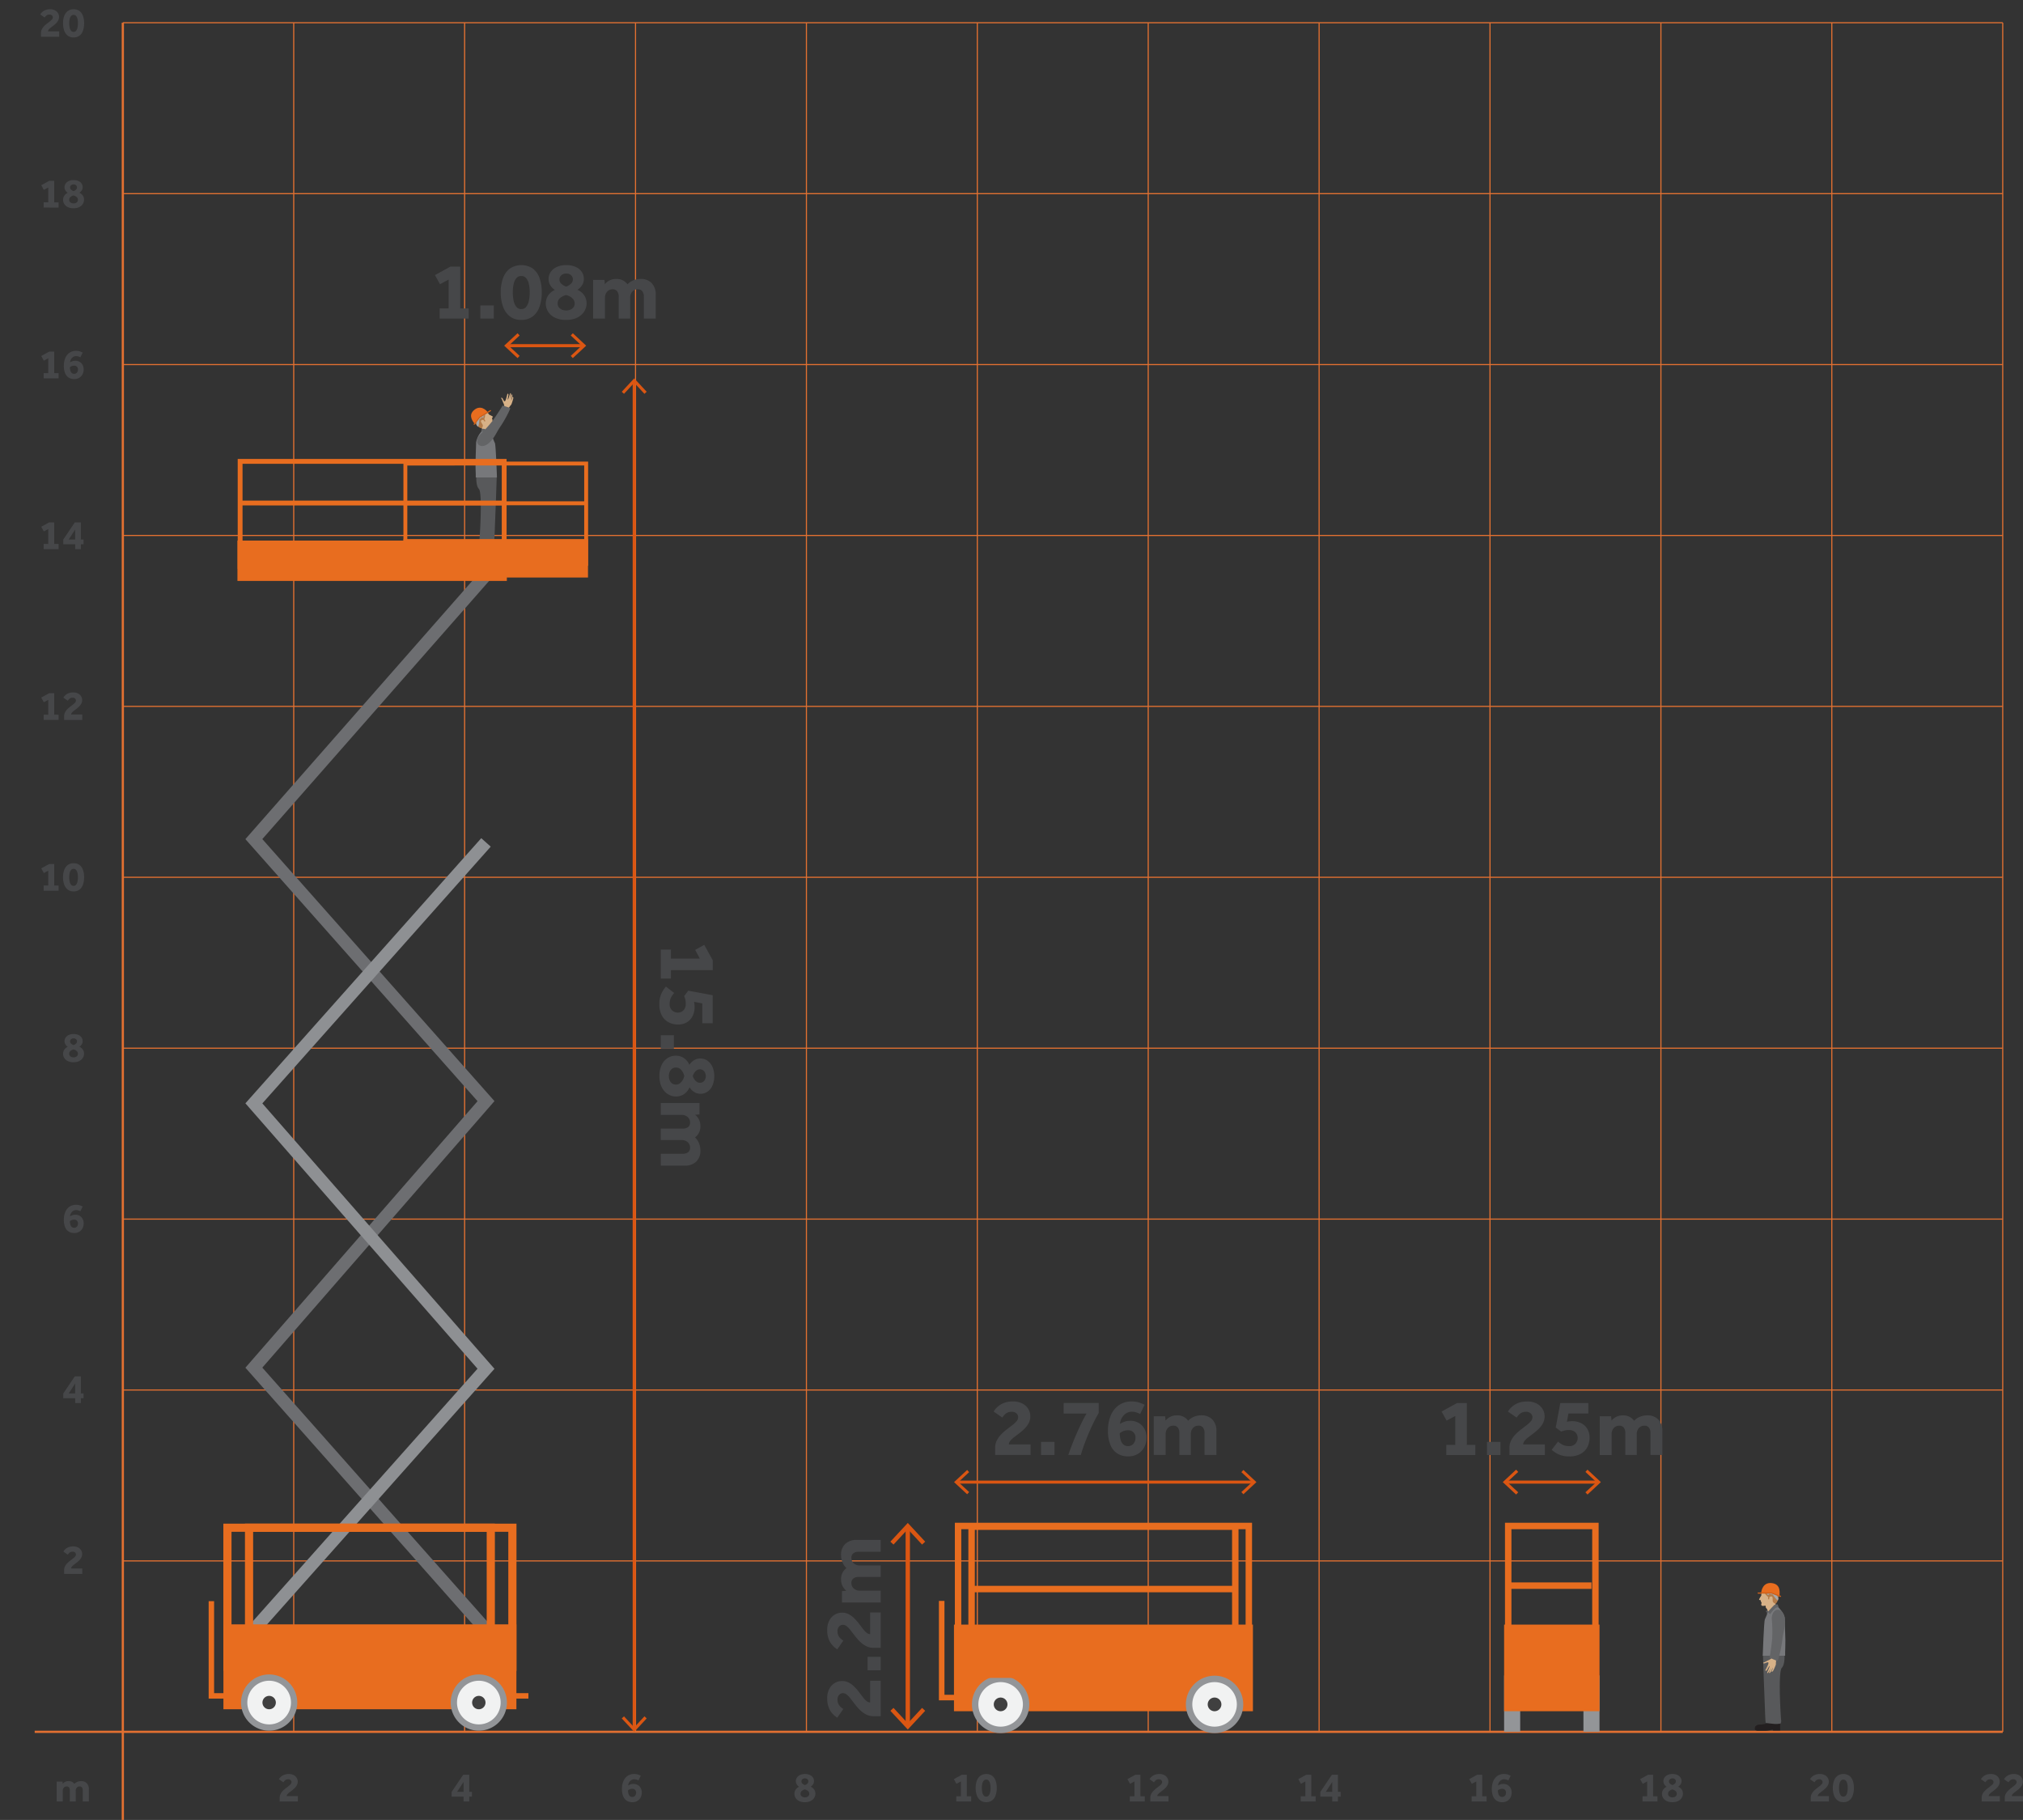 <?xml version="1.0" encoding="UTF-8"?>
<svg xmlns="http://www.w3.org/2000/svg" xmlns:xlink="http://www.w3.org/1999/xlink" width="502.796" height="452.305" viewBox="0 0 502.796 452.305">
  <rect x="0" y="0" width="502.796" height="452.305" fill="#333333" stroke="none"/>
  <defs>
    <clipPath id="clip-path">
      <rect id="Rectangle_2342" data-name="Rectangle 2342" width="494.173" height="450" fill="none"></rect>
    </clipPath>
  </defs>
  <g id="Group_61024" data-name="Group 61024" transform="translate(8.623 2.305)">
    <path id="Line_94" data-name="Line 94" d="M467.229.139H0V-.139H467.229Z" transform="translate(21.903 3.346)" fill="#e27031"></path>
    <path id="Line_95" data-name="Line 95" transform="translate(489.133 3.346)" fill="#e27031"></path>
    <path id="Line_96" data-name="Line 96" transform="translate(489.133 3.346)" fill="#e27031"></path>
    <path id="Line_97" data-name="Line 97" d="M467.229.139H0V-.139H467.229Z" transform="translate(21.903 45.821)" fill="#e27031"></path>
    <path id="Line_98" data-name="Line 98" transform="translate(489.133 45.821)" fill="#e27031"></path>
    <path id="Line_99" data-name="Line 99" d="M467.229.139H0V-.139H467.229Z" transform="translate(21.903 88.296)" fill="#e27031"></path>
    <path id="Line_100" data-name="Line 100" transform="translate(489.133 88.296)" fill="#e27031"></path>
    <path id="Line_101" data-name="Line 101" d="M467.229.139H0V-.139H467.229Z" transform="translate(21.903 130.771)" fill="#e27031"></path>
    <path id="Path_18162" data-name="Path 18162" transform="translate(-8.623 -2.305)" fill="#fff"></path>
    <path id="Line_102" data-name="Line 102" d="M467.229.139H0V-.139H467.229Z" transform="translate(21.903 173.246)" fill="#e27031"></path>
    <path id="Line_103" data-name="Line 103" d="M467.229.139H0V-.139H467.229Z" transform="translate(21.903 215.721)" fill="#e27031"></path>
    <path id="Line_104" data-name="Line 104" d="M467.229.139H0V-.139H467.229Z" transform="translate(21.903 258.196)" fill="#e27031"></path>
    <path id="Line_105" data-name="Line 105" d="M467.229.139H0V-.139H467.229Z" transform="translate(21.903 300.671)" fill="#e27031"></path>
    <path id="Line_106" data-name="Line 106" d="M467.229.139H0V-.139H467.229Z" transform="translate(21.903 343.146)" fill="#e27031"></path>
    <path id="Line_107" data-name="Line 107" d="M467.229.139H0V-.139H467.229Z" transform="translate(21.903 385.621)" fill="#e27031"></path>
    <path id="Line_108" data-name="Line 108" d="M.139,424.751H-.139V0H.139Z" transform="translate(64.378 3.346)" fill="#e27031"></path>
    <path id="Line_109" data-name="Line 109" transform="translate(64.378 3.346)" fill="#e27031"></path>
    <path id="Line_110" data-name="Line 110" d="M.139,424.751H-.139V0H.139Z" transform="translate(106.854 3.346)" fill="#e27031"></path>
    <path id="Line_111" data-name="Line 111" transform="translate(106.854 3.346)" fill="#e27031"></path>
    <path id="Line_112" data-name="Line 112" d="M.139,424.751H-.139V0H.139Z" transform="translate(149.329 3.346)" fill="#e27031"></path>
    <path id="Line_113" data-name="Line 113" transform="translate(149.329 3.346)" fill="#e27031"></path>
    <path id="Line_114" data-name="Line 114" d="M.139,424.751H-.139V0H.139Z" transform="translate(191.804 3.346)" fill="#e27031"></path>
    <path id="Line_115" data-name="Line 115" transform="translate(191.804 3.346)" fill="#e27031"></path>
    <path id="Line_116" data-name="Line 116" d="M.139,424.751H-.139V0H.139Z" transform="translate(234.279 3.346)" fill="#e27031"></path>
    <path id="Line_117" data-name="Line 117" transform="translate(234.279 3.346)" fill="#e27031"></path>
    <path id="Line_118" data-name="Line 118" d="M.139,424.751H-.139V0H.139Z" transform="translate(276.754 3.346)" fill="#e27031"></path>
    <path id="Line_119" data-name="Line 119" d="M.139,424.751H-.139V0H.139Z" transform="translate(319.229 3.346)" fill="#e27031"></path>
    <path id="Line_120" data-name="Line 120" d="M.139,424.751H-.139V0H.139Z" transform="translate(361.703 3.346)" fill="#e27031"></path>
    <path id="Line_121" data-name="Line 121" d="M.139,424.751H-.139V0H.139Z" transform="translate(404.178 3.346)" fill="#e27031"></path>
    <path id="Line_122" data-name="Line 122" d="M.139,424.751H-.139V0H.139Z" transform="translate(446.656 3.346)" fill="#e27031"></path>
    <path id="Line_123" data-name="Line 123" d="M.139,424.751H-.139V0H.139Z" transform="translate(489.133 3.346)" fill="#e27031"></path>
    <path id="Line_124" data-name="Line 124" transform="translate(276.754 3.346)" fill="#e27031"></path>
    <path id="Line_125" data-name="Line 125" transform="translate(489.133 3.346)" fill="#e27031"></path>
    <g id="Group_61023" data-name="Group 61023">
      <g id="Group_61022" data-name="Group 61022" clip-path="url(#clip-path)">
        <path id="Path_18163" data-name="Path 18163" d="M61.958,453.145v-.9a2.093,2.093,0,0,1,.21-.949,3.057,3.057,0,0,1,.548-.769,6.8,6.8,0,0,1,.712-.639c.25-.194.486-.375.711-.548a3.544,3.544,0,0,0,.548-.506.785.785,0,0,0,.211-.511.7.7,0,0,0-.2-.475.86.86,0,0,0-.664-.221,1.116,1.116,0,0,0-.533.121,1.32,1.32,0,0,0-.379.3,2.613,2.613,0,0,0-.248.321l-1.107-.77a2.846,2.846,0,0,1,.511-.612,2.57,2.57,0,0,1,.8-.484,3.035,3.035,0,0,1,1.123-.19,2.571,2.571,0,0,1,1.255.274,1.878,1.878,0,0,1,.743.707,1.8,1.8,0,0,1,.249.907,1.843,1.843,0,0,1-.2.854,2.836,2.836,0,0,1-.506.7,6.509,6.509,0,0,1-.659.585q-.348.268-.664.506a3.065,3.065,0,0,0-.511.47.8.8,0,0,0-.206.484h2.774v1.35Z" transform="translate(-1.07 -7.732)" fill="#464749"></path>
        <path id="Path_18164" data-name="Path 18164" d="M105.454,451.934v-1.17l2.868-4.26h1.508v4.239h.675v1.191h-.675v1.213h-1.413v-1.213Zm1.361-1.191h1.6v-2.458Z" transform="translate(-1.827 -7.735)" fill="#464749"></path>
        <path id="Path_18165" data-name="Path 18165" d="M153.213,446.734l-.57,1.169c-.084-.041-.223-.1-.416-.174a1.81,1.81,0,0,0-.649-.11,1.378,1.378,0,0,0-1,.427,1.787,1.787,0,0,0-.506,1.122,3.036,3.036,0,0,1,.554-.268,2,2,0,0,1,.711-.121,2.031,2.031,0,0,1,1.55.6,2.188,2.188,0,0,1,.57,1.571,2.523,2.523,0,0,1-.28,1.181,2.191,2.191,0,0,1-.806.865,2.4,2.4,0,0,1-1.287.327,2.534,2.534,0,0,1-1.3-.338,2.3,2.3,0,0,1-.917-1.07,4.609,4.609,0,0,1-.338-1.914,4.865,4.865,0,0,1,.348-1.882,2.987,2.987,0,0,1,1.029-1.324,2.8,2.8,0,0,1,1.672-.485,2.872,2.872,0,0,1,.976.147,6.51,6.51,0,0,1,.658.275m-3.174,3.627a2.845,2.845,0,0,0,.158,1,1.025,1.025,0,0,0,.385.511.922.922,0,0,0,.5.148.883.883,0,0,0,.7-.3,1.137,1.137,0,0,0,.263-.775.888.888,0,0,0-.928-.949,1.627,1.627,0,0,0-.639.111,1.809,1.809,0,0,0-.437.258" transform="translate(-2.573 -7.732)" fill="#464749"></path>
        <path id="Path_18166" data-name="Path 18166" d="M193.315,449.485a1.742,1.742,0,0,1-.559-.559,1.477,1.477,0,0,1-.243-.833,1.562,1.562,0,0,1,.28-.917,1.892,1.892,0,0,1,.785-.633,2.818,2.818,0,0,1,1.181-.232,2.9,2.9,0,0,1,1.213.232,1.831,1.831,0,0,1,.775.628,1.567,1.567,0,0,1,.268.9,1.428,1.428,0,0,1-.253.843,1.9,1.9,0,0,1-.57.549,2.064,2.064,0,0,1,.855.685,1.826,1.826,0,0,1,.316,1.087,1.859,1.859,0,0,1-.153.716,2.018,2.018,0,0,1-.469.676,2.4,2.4,0,0,1-.807.5,3.279,3.279,0,0,1-1.176.19,3.143,3.143,0,0,1-1.487-.311,2.057,2.057,0,0,1-.849-.786,1.928,1.928,0,0,1-.269-.96,1.816,1.816,0,0,1,.322-1.091,2.035,2.035,0,0,1,.838-.681m1.434.654a1.815,1.815,0,0,0-.743.365.857.857,0,0,0-.332.7.79.79,0,0,0,.163.517.97.97,0,0,0,.411.3,1.437,1.437,0,0,0,1.024,0,.97.97,0,0,0,.411-.3.79.79,0,0,0,.163-.517.8.8,0,0,0-.163-.5,1.371,1.371,0,0,0-.411-.36,1.956,1.956,0,0,0-.523-.205m.011-1.086a1.445,1.445,0,0,0,.612-.364.765.765,0,0,0,.242-.543.7.7,0,0,0-.237-.547.891.891,0,0,0-.617-.211.908.908,0,0,0-.617.215.716.716,0,0,0-.248.565.731.731,0,0,0,.248.528,1.514,1.514,0,0,0,.617.358" transform="translate(-3.329 -7.732)" fill="#464749"></path>
        <path id="Path_18167" data-name="Path 18167" d="M233.078,453.148v-1.3h1.149V448.16l-1.107.591-.643-1.16,1.972-1.087H235.7v5.347h1.086v1.3Z" transform="translate(-4.027 -7.735)" fill="#464749"></path>
        <path id="Path_18168" data-name="Path 18168" d="M240.608,453.313a2.292,2.292,0,0,1-1.445-.448,2.723,2.723,0,0,1-.876-1.244,5.281,5.281,0,0,1-.295-1.84,5.124,5.124,0,0,1,.295-1.815,2.644,2.644,0,0,1,.88-1.218,2.653,2.653,0,0,1,2.921,0,2.6,2.6,0,0,1,.86,1.218,5.292,5.292,0,0,1,.285,1.815,5.455,5.455,0,0,1-.285,1.84,2.656,2.656,0,0,1-.865,1.244,2.347,2.347,0,0,1-1.477.448m.011-1.382a.763.763,0,0,0,.622-.284,1.852,1.852,0,0,0,.343-.775,4.972,4.972,0,0,0,.111-1.091,4.644,4.644,0,0,0-.111-1.061,1.721,1.721,0,0,0-.348-.743.79.79,0,0,0-.628-.274.779.779,0,0,0-.617.274,1.744,1.744,0,0,0-.348.743,4.647,4.647,0,0,0-.11,1.061,4.974,4.974,0,0,0,.11,1.091,1.842,1.842,0,0,0,.348.775.78.78,0,0,0,.628.284" transform="translate(-4.123 -7.732)" fill="#464749"></path>
        <path id="Path_18169" data-name="Path 18169" d="M276.976,453.148v-1.3h1.149V448.16l-1.107.591-.643-1.16,1.972-1.087H279.6v5.347h1.086v1.3Z" transform="translate(-4.788 -7.735)" fill="#464749"></path>
        <path id="Path_18170" data-name="Path 18170" d="M282.156,453.145v-.9a2.093,2.093,0,0,1,.21-.949,3.058,3.058,0,0,1,.548-.769,6.8,6.8,0,0,1,.712-.639c.25-.194.486-.375.711-.548a3.543,3.543,0,0,0,.548-.506.785.785,0,0,0,.211-.511.7.7,0,0,0-.2-.475.86.86,0,0,0-.664-.221,1.116,1.116,0,0,0-.533.121,1.32,1.32,0,0,0-.379.3,2.617,2.617,0,0,0-.248.321l-1.107-.77a2.846,2.846,0,0,1,.511-.612,2.57,2.57,0,0,1,.8-.484,3.035,3.035,0,0,1,1.123-.19,2.571,2.571,0,0,1,1.255.274,1.878,1.878,0,0,1,.743.707,1.8,1.8,0,0,1,.249.907,1.844,1.844,0,0,1-.2.854,2.837,2.837,0,0,1-.506.7,6.509,6.509,0,0,1-.659.585q-.348.268-.664.506a3.065,3.065,0,0,0-.511.47.8.8,0,0,0-.206.484h2.774v1.35Z" transform="translate(-4.885 -7.732)" fill="#464749"></path>
        <path id="Path_18171" data-name="Path 18171" d="M320.2,453.148v-1.3h1.149V448.16l-1.107.591-.643-1.16,1.972-1.087h1.255v5.347h1.086v1.3Z" transform="translate(-5.537 -7.735)" fill="#464749"></path>
        <path id="Path_18172" data-name="Path 18172" d="M325.168,451.934v-1.17l2.868-4.26h1.508v4.239h.675v1.191h-.675v1.213h-1.413v-1.213Zm1.361-1.191h1.6v-2.458Z" transform="translate(-5.633 -7.735)" fill="#464749"></path>
        <path id="Path_18173" data-name="Path 18173" d="M363.424,453.148v-1.3h1.149V448.16l-1.107.591-.643-1.16,1.972-1.087h1.255v5.347h1.086v1.3Z" transform="translate(-6.285 -7.735)" fill="#464749"></path>
        <path id="Path_18174" data-name="Path 18174" d="M373.224,446.734l-.57,1.169c-.084-.041-.223-.1-.416-.174a1.81,1.81,0,0,0-.649-.11,1.378,1.378,0,0,0-1,.427,1.787,1.787,0,0,0-.506,1.122,3.035,3.035,0,0,1,.554-.268,2,2,0,0,1,.711-.121,2.031,2.031,0,0,1,1.55.6,2.188,2.188,0,0,1,.57,1.571,2.523,2.523,0,0,1-.28,1.181,2.191,2.191,0,0,1-.806.865,2.4,2.4,0,0,1-1.287.327,2.534,2.534,0,0,1-1.3-.338,2.3,2.3,0,0,1-.917-1.07,4.61,4.61,0,0,1-.338-1.914,4.865,4.865,0,0,1,.348-1.882,2.987,2.987,0,0,1,1.029-1.324,2.8,2.8,0,0,1,1.672-.485,2.872,2.872,0,0,1,.976.147,6.512,6.512,0,0,1,.658.275m-3.174,3.627a2.846,2.846,0,0,0,.158,1,1.025,1.025,0,0,0,.385.511.922.922,0,0,0,.5.148.883.883,0,0,0,.7-.3,1.137,1.137,0,0,0,.263-.775.888.888,0,0,0-.928-.949,1.627,1.627,0,0,0-.639.111,1.809,1.809,0,0,0-.437.258" transform="translate(-6.384 -7.732)" fill="#464749"></path>
        <path id="Path_18175" data-name="Path 18175" d="M406.648,453.148v-1.3h1.15V448.16l-1.107.591-.643-1.16,1.972-1.087h1.254v5.347h1.086v1.3Z" transform="translate(-7.034 -7.735)" fill="#464749"></path>
        <path id="Path_18176" data-name="Path 18176" d="M412.734,449.485a1.752,1.752,0,0,1-.559-.559,1.484,1.484,0,0,1-.242-.833,1.568,1.568,0,0,1,.279-.917,1.892,1.892,0,0,1,.785-.633,2.818,2.818,0,0,1,1.181-.232,2.9,2.9,0,0,1,1.213.232,1.826,1.826,0,0,1,.775.628,1.568,1.568,0,0,1,.269.9,1.422,1.422,0,0,1-.254.843,1.9,1.9,0,0,1-.569.549,2.067,2.067,0,0,1,.854.685,1.82,1.82,0,0,1,.316,1.087,1.859,1.859,0,0,1-.153.716,2,2,0,0,1-.469.676,2.4,2.4,0,0,1-.807.5,3.279,3.279,0,0,1-1.176.19,3.146,3.146,0,0,1-1.487-.311,2.063,2.063,0,0,1-.849-.786,1.926,1.926,0,0,1-.268-.96,1.822,1.822,0,0,1,.321-1.091,2.047,2.047,0,0,1,.838-.681m1.434.654a1.821,1.821,0,0,0-.743.365.859.859,0,0,0-.332.7.786.786,0,0,0,.164.517.961.961,0,0,0,.41.3,1.436,1.436,0,0,0,1.024,0,.97.97,0,0,0,.411-.3.79.79,0,0,0,.163-.517.8.8,0,0,0-.163-.5,1.371,1.371,0,0,0-.411-.36,1.943,1.943,0,0,0-.523-.205m.011-1.086a1.439,1.439,0,0,0,.612-.364.765.765,0,0,0,.242-.543.7.7,0,0,0-.237-.547.889.889,0,0,0-.617-.211.908.908,0,0,0-.617.215.716.716,0,0,0-.248.565.731.731,0,0,0,.248.528,1.515,1.515,0,0,0,.617.358" transform="translate(-7.13 -7.732)" fill="#464749"></path>
        <path id="Path_18177" data-name="Path 18177" d="M449.2,453.145v-.9a2.094,2.094,0,0,1,.211-.949,3.058,3.058,0,0,1,.548-.769,6.79,6.79,0,0,1,.711-.639c.25-.194.487-.375.712-.548a3.545,3.545,0,0,0,.548-.506.784.784,0,0,0,.21-.511.7.7,0,0,0-.2-.475.863.863,0,0,0-.665-.221,1.121,1.121,0,0,0-.533.121,1.316,1.316,0,0,0-.378.3,2.433,2.433,0,0,0-.248.321l-1.107-.77a2.818,2.818,0,0,1,.511-.612,2.559,2.559,0,0,1,.8-.484,3.033,3.033,0,0,1,1.122-.19,2.568,2.568,0,0,1,1.255.274,1.887,1.887,0,0,1,.744.707,1.8,1.8,0,0,1,.248.907,1.832,1.832,0,0,1-.2.854,2.837,2.837,0,0,1-.506.7,6.5,6.5,0,0,1-.658.585c-.233.179-.453.348-.664.506a3.076,3.076,0,0,0-.512.47.794.794,0,0,0-.205.484h2.773v1.35Z" transform="translate(-7.778 -7.732)" fill="#464749"></path>
        <path id="Path_18178" data-name="Path 18178" d="M457.4,453.313a2.286,2.286,0,0,1-1.444-.448,2.717,2.717,0,0,1-.877-1.244,5.281,5.281,0,0,1-.295-1.84,5.123,5.123,0,0,1,.295-1.815,2.637,2.637,0,0,1,.88-1.218,2.653,2.653,0,0,1,2.922,0,2.6,2.6,0,0,1,.86,1.218,5.316,5.316,0,0,1,.284,1.815,5.48,5.48,0,0,1-.284,1.84,2.651,2.651,0,0,1-.866,1.244,2.341,2.341,0,0,1-1.476.448m.011-1.382a.763.763,0,0,0,.622-.284,1.852,1.852,0,0,0,.342-.775,4.912,4.912,0,0,0,.112-1.091,4.589,4.589,0,0,0-.112-1.061,1.709,1.709,0,0,0-.347-.743.79.79,0,0,0-.628-.274.777.777,0,0,0-.617.274,1.709,1.709,0,0,0-.347.743,4.642,4.642,0,0,0-.111,1.061,4.97,4.97,0,0,0,.111,1.091,1.805,1.805,0,0,0,.347.775.78.78,0,0,0,.628.284" transform="translate(-7.878 -7.732)" fill="#464749"></path>
        <path id="Path_18179" data-name="Path 18179" d="M492.429,453.145v-.9a2.093,2.093,0,0,1,.211-.949,3.058,3.058,0,0,1,.548-.769,6.79,6.79,0,0,1,.711-.639c.25-.194.487-.375.712-.548a3.545,3.545,0,0,0,.548-.506.784.784,0,0,0,.21-.511.7.7,0,0,0-.2-.475.863.863,0,0,0-.665-.221,1.121,1.121,0,0,0-.533.121,1.316,1.316,0,0,0-.378.3,2.433,2.433,0,0,0-.248.321l-1.107-.77a2.817,2.817,0,0,1,.511-.612,2.558,2.558,0,0,1,.8-.484,3.033,3.033,0,0,1,1.122-.19,2.568,2.568,0,0,1,1.255.274,1.887,1.887,0,0,1,.744.707,1.8,1.8,0,0,1,.248.907,1.832,1.832,0,0,1-.2.854,2.837,2.837,0,0,1-.506.7,6.5,6.5,0,0,1-.658.585c-.233.179-.453.348-.664.506a3.074,3.074,0,0,0-.512.47.794.794,0,0,0-.205.484h2.773v1.35Z" transform="translate(-8.527 -7.732)" fill="#464749"></path>
        <path id="Path_18180" data-name="Path 18180" d="M498.278,453.145v-.9a2.093,2.093,0,0,1,.211-.949,3.058,3.058,0,0,1,.548-.769,6.787,6.787,0,0,1,.711-.639c.25-.194.487-.375.712-.548a3.545,3.545,0,0,0,.548-.506.784.784,0,0,0,.21-.511.7.7,0,0,0-.2-.475.862.862,0,0,0-.665-.221,1.121,1.121,0,0,0-.533.121,1.316,1.316,0,0,0-.378.3,2.43,2.43,0,0,0-.248.321l-1.107-.77a2.818,2.818,0,0,1,.511-.612,2.559,2.559,0,0,1,.8-.484,3.033,3.033,0,0,1,1.122-.19,2.568,2.568,0,0,1,1.255.274,1.888,1.888,0,0,1,.744.707,1.8,1.8,0,0,1,.248.907,1.831,1.831,0,0,1-.2.854,2.836,2.836,0,0,1-.506.7,6.5,6.5,0,0,1-.658.585c-.233.179-.453.348-.664.506a3.076,3.076,0,0,0-.512.47.794.794,0,0,0-.205.484H502.8v1.35Z" transform="translate(-8.629 -7.732)" fill="#464749"></path>
        <path id="Path_18181" data-name="Path 18181" d="M1.586,6.834v-.9a2.093,2.093,0,0,1,.21-.949,3.075,3.075,0,0,1,.548-.769,6.912,6.912,0,0,1,.712-.639q.374-.289.711-.547a3.6,3.6,0,0,0,.548-.507.785.785,0,0,0,.211-.511.7.7,0,0,0-.2-.475.86.86,0,0,0-.664-.221,1.115,1.115,0,0,0-.533.121,1.337,1.337,0,0,0-.379.3,2.688,2.688,0,0,0-.248.321L1.4,1.286A2.819,2.819,0,0,1,1.907.675a2.571,2.571,0,0,1,.8-.485A3.035,3.035,0,0,1,3.832,0,2.582,2.582,0,0,1,5.087.274,1.885,1.885,0,0,1,5.83.981a1.8,1.8,0,0,1,.249.907,1.85,1.85,0,0,1-.2.855,2.85,2.85,0,0,1-.506.7,6.517,6.517,0,0,1-.659.586c-.232.178-.453.347-.664.505A3.066,3.066,0,0,0,3.542,5a.8.8,0,0,0-.206.485H6.11V6.834Z" transform="translate(-0.024)" fill="#464749"></path>
        <path id="Path_18182" data-name="Path 18182" d="M9.784,7a2.292,2.292,0,0,1-1.445-.448A2.713,2.713,0,0,1,7.464,5.31a5.281,5.281,0,0,1-.295-1.84,5.114,5.114,0,0,1,.295-1.814A2.652,2.652,0,0,1,8.344.438,2.36,2.36,0,0,1,9.795,0a2.366,2.366,0,0,1,1.471.438,2.611,2.611,0,0,1,.86,1.219,5.282,5.282,0,0,1,.285,1.814,5.455,5.455,0,0,1-.285,1.84,2.646,2.646,0,0,1-.865,1.244A2.347,2.347,0,0,1,9.784,7m.011-1.381a.761.761,0,0,0,.622-.285,1.852,1.852,0,0,0,.343-.775,4.972,4.972,0,0,0,.111-1.091A4.65,4.65,0,0,0,10.76,2.41a1.711,1.711,0,0,0-.348-.742.787.787,0,0,0-.628-.275.776.776,0,0,0-.617.275,1.733,1.733,0,0,0-.348.742,4.653,4.653,0,0,0-.11,1.061,4.974,4.974,0,0,0,.11,1.091,1.842,1.842,0,0,0,.348.775.778.778,0,0,0,.628.285" transform="translate(-0.124)" fill="#464749"></path>
        <path id="Path_18183" data-name="Path 18183" d="M2.255,50.032v-1.3H3.4V45.044L2.3,45.635l-.643-1.16,1.972-1.087H4.88v5.348H5.966v1.3Z" transform="translate(-0.029 -0.752)" fill="#464749"></path>
        <path id="Path_18184" data-name="Path 18184" d="M8.341,46.369a1.749,1.749,0,0,1-.559-.558,1.482,1.482,0,0,1-.243-.833,1.565,1.565,0,0,1,.28-.918,1.893,1.893,0,0,1,.785-.633,2.818,2.818,0,0,1,1.181-.232A2.9,2.9,0,0,1,11,43.427a1.832,1.832,0,0,1,.775.628,1.57,1.57,0,0,1,.268.9,1.428,1.428,0,0,1-.253.843,1.9,1.9,0,0,1-.57.548,2.08,2.08,0,0,1,.855.685,1.826,1.826,0,0,1,.316,1.087,1.859,1.859,0,0,1-.153.716,2.018,2.018,0,0,1-.469.676,2.4,2.4,0,0,1-.807.5,3.258,3.258,0,0,1-1.176.19A3.143,3.143,0,0,1,8.3,49.887a2.057,2.057,0,0,1-.849-.786,1.925,1.925,0,0,1-.269-.96A1.816,1.816,0,0,1,7.5,47.05a2.043,2.043,0,0,1,.838-.681m1.434.653a1.817,1.817,0,0,0-.743.366.855.855,0,0,0-.332.7.793.793,0,0,0,.163.518.976.976,0,0,0,.411.295,1.436,1.436,0,0,0,1.024,0,.976.976,0,0,0,.411-.295.793.793,0,0,0,.163-.518.806.806,0,0,0-.163-.5,1.368,1.368,0,0,0-.411-.359,1.927,1.927,0,0,0-.523-.206m.011-1.085a1.447,1.447,0,0,0,.612-.365.764.764,0,0,0,.242-.543.7.7,0,0,0-.237-.547,1,1,0,0,0-1.234,0,.714.714,0,0,0-.248.564.731.731,0,0,0,.248.528,1.516,1.516,0,0,0,.617.359" transform="translate(-0.124 -0.748)" fill="#464749"></path>
        <path id="Path_18185" data-name="Path 18185" d="M2.255,93.225v-1.3H3.4V88.237L2.3,88.827l-.643-1.16,1.972-1.087H4.88v5.348H5.966v1.3Z" transform="translate(-0.029 -1.5)" fill="#464749"></path>
        <path id="Path_18186" data-name="Path 18186" d="M12.055,86.811l-.57,1.17c-.084-.042-.223-.1-.416-.175a1.811,1.811,0,0,0-.649-.11,1.378,1.378,0,0,0-1,.427,1.787,1.787,0,0,0-.506,1.122,3.037,3.037,0,0,1,.554-.268,2,2,0,0,1,.711-.121,2.035,2.035,0,0,1,1.55.6,2.19,2.19,0,0,1,.57,1.572,2.519,2.519,0,0,1-.28,1.18,2.191,2.191,0,0,1-.806.865,2.4,2.4,0,0,1-1.287.327,2.534,2.534,0,0,1-1.3-.338,2.3,2.3,0,0,1-.917-1.07,4.607,4.607,0,0,1-.338-1.913A4.867,4.867,0,0,1,7.721,88.2,2.993,2.993,0,0,1,8.75,86.873a2.8,2.8,0,0,1,1.672-.485,2.9,2.9,0,0,1,.976.147,6.509,6.509,0,0,1,.658.275M8.881,90.438a2.851,2.851,0,0,0,.158,1,1.034,1.034,0,0,0,.385.511.929.929,0,0,0,.5.147.883.883,0,0,0,.7-.3,1.136,1.136,0,0,0,.263-.774.886.886,0,0,0-.928-.949,1.629,1.629,0,0,0-.639.11,1.842,1.842,0,0,0-.437.258" transform="translate(-0.128 -1.497)" fill="#464749"></path>
        <path id="Path_18187" data-name="Path 18187" d="M2.255,136.42v-1.3H3.4v-3.692l-1.107.591-.643-1.16,1.972-1.087H4.88v5.348H5.966v1.3Z" transform="translate(-0.029 -2.248)" fill="#464749"></path>
        <path id="Path_18188" data-name="Path 18188" d="M7.222,135.208v-1.171l2.868-4.26H11.6v4.239h.675v1.192H11.6v1.212H10.186v-1.212Zm1.362-1.192h1.6v-2.458Z" transform="translate(-0.125 -2.248)" fill="#464749"></path>
        <path id="Path_18189" data-name="Path 18189" d="M2.255,179.612v-1.3H3.4v-3.692l-1.107.591-.643-1.16,1.972-1.087H4.88v5.348H5.966v1.3Z" transform="translate(-0.029 -2.996)" fill="#464749"></path>
        <path id="Path_18190" data-name="Path 18190" d="M7.435,179.61v-.9a2.093,2.093,0,0,1,.21-.949,3.075,3.075,0,0,1,.548-.769,6.911,6.911,0,0,1,.712-.639q.374-.289.711-.547a3.6,3.6,0,0,0,.548-.507.785.785,0,0,0,.211-.511.7.7,0,0,0-.2-.475.86.86,0,0,0-.664-.221,1.115,1.115,0,0,0-.533.121,1.337,1.337,0,0,0-.379.3,2.687,2.687,0,0,0-.248.321l-1.107-.77a2.819,2.819,0,0,1,.511-.611,2.571,2.571,0,0,1,.8-.485,3.035,3.035,0,0,1,1.123-.19,2.582,2.582,0,0,1,1.255.274,1.885,1.885,0,0,1,.743.707,1.8,1.8,0,0,1,.249.907,1.85,1.85,0,0,1-.2.855,2.85,2.85,0,0,1-.506.7,6.515,6.515,0,0,1-.659.586c-.232.178-.453.347-.664.505a3.066,3.066,0,0,0-.511.47.8.8,0,0,0-.206.485h2.774v1.349Z" transform="translate(-0.126 -2.993)" fill="#464749"></path>
        <path id="Path_18191" data-name="Path 18191" d="M2.255,222.808v-1.3H3.4V217.82L2.3,218.41l-.643-1.16,1.972-1.087H4.88v5.348H5.966v1.3Z" transform="translate(-0.029 -3.745)" fill="#464749"></path>
        <path id="Path_18192" data-name="Path 18192" d="M9.784,222.974a2.292,2.292,0,0,1-1.445-.448,2.713,2.713,0,0,1-.876-1.244,5.281,5.281,0,0,1-.295-1.84,5.114,5.114,0,0,1,.295-1.814,2.652,2.652,0,0,1,.88-1.219,2.36,2.36,0,0,1,1.45-.438,2.366,2.366,0,0,1,1.471.438,2.611,2.611,0,0,1,.86,1.219,5.282,5.282,0,0,1,.285,1.814,5.455,5.455,0,0,1-.285,1.84,2.646,2.646,0,0,1-.865,1.244,2.347,2.347,0,0,1-1.477.448m.011-1.381a.761.761,0,0,0,.622-.285,1.852,1.852,0,0,0,.343-.775,4.972,4.972,0,0,0,.111-1.091,4.65,4.65,0,0,0-.111-1.061,1.711,1.711,0,0,0-.348-.742.787.787,0,0,0-.628-.275.776.776,0,0,0-.617.275,1.733,1.733,0,0,0-.348.742,4.653,4.653,0,0,0-.11,1.061,4.974,4.974,0,0,0,.11,1.091,1.842,1.842,0,0,0,.348.775.778.778,0,0,0,.628.285" transform="translate(-0.124 -3.741)" fill="#464749"></path>
        <path id="Path_18193" data-name="Path 18193" d="M8.341,262.339a1.749,1.749,0,0,1-.559-.558,1.482,1.482,0,0,1-.243-.833,1.565,1.565,0,0,1,.28-.918A1.892,1.892,0,0,1,8.6,259.4a2.818,2.818,0,0,1,1.181-.232A2.9,2.9,0,0,1,11,259.4a1.832,1.832,0,0,1,.775.628,1.57,1.57,0,0,1,.268.9,1.428,1.428,0,0,1-.253.843,1.9,1.9,0,0,1-.57.548,2.08,2.08,0,0,1,.855.685,1.826,1.826,0,0,1,.316,1.087,1.859,1.859,0,0,1-.153.716,2.018,2.018,0,0,1-.469.676,2.4,2.4,0,0,1-.807.5,3.258,3.258,0,0,1-1.176.19,3.143,3.143,0,0,1-1.487-.311,2.057,2.057,0,0,1-.849-.786,1.925,1.925,0,0,1-.269-.96A1.816,1.816,0,0,1,7.5,263.02a2.043,2.043,0,0,1,.838-.681m1.434.654a1.816,1.816,0,0,0-.743.366.855.855,0,0,0-.332.7.793.793,0,0,0,.163.518.976.976,0,0,0,.411.295,1.437,1.437,0,0,0,1.024,0,.976.976,0,0,0,.411-.295.793.793,0,0,0,.163-.518.806.806,0,0,0-.163-.5,1.368,1.368,0,0,0-.411-.359,1.927,1.927,0,0,0-.523-.206m.011-1.085a1.447,1.447,0,0,0,.612-.365.764.764,0,0,0,.242-.543.7.7,0,0,0-.237-.547,1,1,0,0,0-1.234,0,.714.714,0,0,0-.248.564.731.731,0,0,0,.248.528,1.516,1.516,0,0,0,.617.359" transform="translate(-0.124 -4.49)" fill="#464749"></path>
        <path id="Path_18194" data-name="Path 18194" d="M12.055,302.784l-.57,1.169c-.084-.041-.223-.1-.416-.174a1.811,1.811,0,0,0-.649-.11,1.378,1.378,0,0,0-1,.427,1.787,1.787,0,0,0-.506,1.122,3.036,3.036,0,0,1,.554-.268,2,2,0,0,1,.711-.121,2.031,2.031,0,0,1,1.55.6A2.187,2.187,0,0,1,12.3,307a2.523,2.523,0,0,1-.28,1.181,2.191,2.191,0,0,1-.806.865,2.4,2.4,0,0,1-1.287.327,2.534,2.534,0,0,1-1.3-.338,2.3,2.3,0,0,1-.917-1.07,4.609,4.609,0,0,1-.338-1.914,4.865,4.865,0,0,1,.348-1.882,2.987,2.987,0,0,1,1.029-1.324,2.8,2.8,0,0,1,1.672-.485,2.873,2.873,0,0,1,.976.147,6.516,6.516,0,0,1,.658.275m-3.174,3.627a2.845,2.845,0,0,0,.158,1,1.025,1.025,0,0,0,.385.511.922.922,0,0,0,.5.148.883.883,0,0,0,.7-.3,1.137,1.137,0,0,0,.263-.775.888.888,0,0,0-.928-.949,1.629,1.629,0,0,0-.639.111,1.812,1.812,0,0,0-.437.258" transform="translate(-0.128 -5.238)" fill="#464749"></path>
        <path id="Path_18195" data-name="Path 18195" d="M7.222,351.177v-1.17l2.868-4.26H11.6v4.239h.675v1.191H11.6v1.213H10.186v-1.213Zm1.362-1.191h1.6v-2.458Z" transform="translate(-0.125 -5.99)" fill="#464749"></path>
        <path id="Path_18196" data-name="Path 18196" d="M7.435,395.582v-.9a2.093,2.093,0,0,1,.21-.949,3.057,3.057,0,0,1,.548-.769,6.8,6.8,0,0,1,.712-.639c.25-.194.486-.375.711-.548a3.546,3.546,0,0,0,.548-.506.785.785,0,0,0,.211-.511.7.7,0,0,0-.2-.475.86.86,0,0,0-.664-.221,1.115,1.115,0,0,0-.533.121,1.32,1.32,0,0,0-.379.3,2.611,2.611,0,0,0-.248.321l-1.107-.77a2.846,2.846,0,0,1,.511-.612,2.57,2.57,0,0,1,.8-.484,3.035,3.035,0,0,1,1.123-.19,2.571,2.571,0,0,1,1.255.274,1.878,1.878,0,0,1,.743.707,1.8,1.8,0,0,1,.249.907,1.843,1.843,0,0,1-.2.854,2.837,2.837,0,0,1-.506.7,6.509,6.509,0,0,1-.659.585q-.348.268-.664.506a3.068,3.068,0,0,0-.511.47.8.8,0,0,0-.206.484h2.774v1.35Z" transform="translate(-0.126 -6.734)" fill="#464749"></path>
        <path id="Path_18197" data-name="Path 18197" d="M5.557,453.176V448.23H7.012l.053.548a1.89,1.89,0,0,1,.59-.475,1.777,1.777,0,0,1,.844-.19,1.734,1.734,0,0,1,.938.221,1.8,1.8,0,0,1,.517.465,2.091,2.091,0,0,1,.743-.507,2.4,2.4,0,0,1,.913-.179,1.879,1.879,0,0,1,1.445.542,2.063,2.063,0,0,1,.506,1.461v3.058H12.043V450.36a1.071,1.071,0,0,0-.2-.681.7.7,0,0,0-.585-.248.888.888,0,0,0-.7.307,1.139,1.139,0,0,0-.269.78v2.657H8.826V450.36a1.077,1.077,0,0,0-.2-.681.7.7,0,0,0-.585-.248.893.893,0,0,0-.7.307,1.124,1.124,0,0,0-.274.78v2.657Z" transform="translate(-0.096 -7.763)" fill="#464749"></path>
        <path id="Line_126" data-name="Line 126" d="M.278,446.655H-.278V0H.278Z" transform="translate(21.903 3.346)" fill="#e27031"></path>
        <path id="Line_127" data-name="Line 127" d="M489.133.278H0V-.278H489.133Z" transform="translate(0 428.097)" fill="#e27031"></path>
        <rect id="Rectangle_2326" data-name="Rectangle 2326" width="74.303" height="21.527" transform="translate(228.476 401.448)" fill="#e86d1f"></rect>
        <path id="Path_18198" data-name="Path 18198" d="M251.311,428.579a7.13,7.13,0,1,1-7.129-7.129,7.13,7.13,0,0,1,7.129,7.129" transform="translate(-4.107 -7.301)" fill="#939598"></path>
        <path id="Path_18199" data-name="Path 18199" d="M249.743,428.607a5.534,5.534,0,1,1-5.534-5.534,5.534,5.534,0,0,1,5.534,5.534" transform="translate(-4.135 -7.329)" fill="#f1f2f2"></path>
        <path id="Path_18200" data-name="Path 18200" d="M245.973,428.675a1.7,1.7,0,1,1-1.7-1.7,1.7,1.7,0,0,1,1.7,1.7" transform="translate(-4.202 -7.397)" fill="#404040"></path>
        <path id="Rectangle_2327" data-name="Rectangle 2327" d="M-.8-.8H73.066V36.071H-.8ZM71.466.8H.8V34.471H71.466Z" transform="translate(229.495 376.939)" fill="#e86d1f"></path>
        <path id="Path_18201" data-name="Path 18201" d="M234.486,427.246h-5.779V402.539h1.38v23.327h4.4Z" transform="translate(-3.974 -6.973)" fill="#e86d1f"></path>
        <rect id="Rectangle_2328" data-name="Rectangle 2328" width="66.897" height="10.232" transform="translate(231.884 404.463)" fill="#e86d1f"></rect>
        <path id="Path_18202" data-name="Path 18202" d="M303.3,418.493h-67.14V382.965H303.3Zm-65.54-1.6H301.7v-3.15h-63.94Zm0-4.75H301.7V400.062h-63.94Zm0-13.681H301.7v-13.9h-63.94Z" transform="translate(-4.105 -6.648)" fill="#e86d1f"></path>
        <path id="Path_18203" data-name="Path 18203" d="M242.909,365.395v-1.743a4.074,4.074,0,0,1,.41-1.846,6.008,6.008,0,0,1,1.067-1.5,12.936,12.936,0,0,1,1.385-1.241q.728-.565,1.385-1.066a6.936,6.936,0,0,0,1.067-.985,1.527,1.527,0,0,0,.41-1,1.354,1.354,0,0,0-.389-.923,1.675,1.675,0,0,0-1.293-.431,2.163,2.163,0,0,0-1.036.236,2.605,2.605,0,0,0-.738.574,5.414,5.414,0,0,0-.482.626l-2.154-1.5a5.389,5.389,0,0,1,1-1.19,4.972,4.972,0,0,1,1.559-.943,5.91,5.91,0,0,1,2.184-.369,4.992,4.992,0,0,1,2.442.534,3.652,3.652,0,0,1,1.446,1.374,3.5,3.5,0,0,1,.482,1.764,3.586,3.586,0,0,1-.379,1.662,5.568,5.568,0,0,1-.985,1.354A12.772,12.772,0,0,1,249,359.928q-.677.523-1.292.984a6.041,6.041,0,0,0-.994.913,1.558,1.558,0,0,0-.4.944h5.4v2.626Z" transform="translate(-4.202 -6.1)" fill="#464749"></path>
        <rect id="Rectangle_2329" data-name="Rectangle 2329" width="3.344" height="3.262" transform="translate(250.114 356.034)" fill="#464749"></rect>
        <path id="Path_18204" data-name="Path 18204" d="M264.51,365.4h-3.1q.41-1.271.994-2.759t1.231-2.944q.646-1.455,1.251-2.667t1.056-1.927h-5.7v-2.626h8.718v2.481q-.615,1.047-1.262,2.35t-1.241,2.717q-.594,1.417-1.1,2.8t-.851,2.575" transform="translate(-4.508 -6.106)" fill="#464749"></path>
        <path id="Path_18205" data-name="Path 18205" d="M280.561,352.922l-1.108,2.278c-.164-.083-.434-.195-.81-.339a3.519,3.519,0,0,0-1.262-.215,2.69,2.69,0,0,0-1.949.83,3.48,3.48,0,0,0-.986,2.185,5.926,5.926,0,0,1,1.078-.524,3.9,3.9,0,0,1,1.385-.236,3.955,3.955,0,0,1,3.016,1.17,4.263,4.263,0,0,1,1.107,3.056,4.906,4.906,0,0,1-.544,2.3,4.257,4.257,0,0,1-1.568,1.682,4.676,4.676,0,0,1-2.5.635,4.917,4.917,0,0,1-2.524-.656A4.467,4.467,0,0,1,272.109,363a8.964,8.964,0,0,1-.656-3.723,9.48,9.48,0,0,1,.677-3.662,5.819,5.819,0,0,1,2-2.575,5.465,5.465,0,0,1,3.252-.943,5.592,5.592,0,0,1,1.9.287,12.736,12.736,0,0,1,1.282.534m-6.175,7.058a5.544,5.544,0,0,0,.308,1.939,2.008,2.008,0,0,0,.749.993,1.807,1.807,0,0,0,.975.288,1.71,1.71,0,0,0,1.353-.585,2.2,2.2,0,0,0,.513-1.508,1.727,1.727,0,0,0-1.805-1.845,3.16,3.16,0,0,0-1.241.215,3.478,3.478,0,0,0-.851.5" transform="translate(-4.703 -6.1)" fill="#464749"></path>
        <path id="Path_18206" data-name="Path 18206" d="M283.039,365.455v-9.621h2.831l.1,1.067a3.669,3.669,0,0,1,1.149-.924,3.454,3.454,0,0,1,1.641-.369,3.371,3.371,0,0,1,1.826.431,3.464,3.464,0,0,1,1.005.9,4.034,4.034,0,0,1,1.447-.985,4.625,4.625,0,0,1,1.774-.35,3.655,3.655,0,0,1,2.811,1.057,4,4,0,0,1,.985,2.841v5.949h-2.955v-5.477a2.087,2.087,0,0,0-.379-1.323,1.359,1.359,0,0,0-1.138-.483,1.733,1.733,0,0,0-1.365.595,2.222,2.222,0,0,0-.523,1.518v5.17H289.4v-5.477a2.081,2.081,0,0,0-.38-1.323,1.36,1.36,0,0,0-1.138-.483,1.741,1.741,0,0,0-1.354.595,2.191,2.191,0,0,0-.534,1.518v5.17Z" transform="translate(-4.903 -6.16)" fill="#464749"></path>
        <path id="Path_18207" data-name="Path 18207" d="M213.738,431.532h-1.743a4.074,4.074,0,0,1-1.846-.411,5.958,5.958,0,0,1-1.5-1.067,13.052,13.052,0,0,1-1.241-1.385q-.565-.727-1.067-1.384a6.893,6.893,0,0,0-.985-1.067,1.519,1.519,0,0,0-.994-.411,1.355,1.355,0,0,0-.923.39,1.668,1.668,0,0,0-.431,1.292,2.16,2.16,0,0,0,.236,1.036,2.59,2.59,0,0,0,.575.738,5.24,5.24,0,0,0,.625.483l-1.5,2.153a5.382,5.382,0,0,1-1.19-.994,5,5,0,0,1-.944-1.56,5.924,5.924,0,0,1-.368-2.185,5.005,5.005,0,0,1,.533-2.442,3.654,3.654,0,0,1,1.375-1.446,3.508,3.508,0,0,1,1.764-.482,3.577,3.577,0,0,1,1.662.38,5.517,5.517,0,0,1,1.354.985,12.559,12.559,0,0,1,1.139,1.282q.523.677.984,1.291a6.008,6.008,0,0,0,.914,1,1.546,1.546,0,0,0,.943.4v-5.395h2.626Z" transform="translate(-3.472 -7.323)" fill="#464749"></path>
        <rect id="Rectangle_2330" data-name="Rectangle 2330" width="3.262" height="3.343" transform="translate(207.004 409.459)" fill="#464749"></rect>
        <path id="Path_18208" data-name="Path 18208" d="M213.738,414.246h-1.743a4.074,4.074,0,0,1-1.846-.411,5.958,5.958,0,0,1-1.5-1.067,13.051,13.051,0,0,1-1.241-1.385q-.565-.727-1.067-1.384a6.891,6.891,0,0,0-.985-1.067,1.519,1.519,0,0,0-.994-.411,1.355,1.355,0,0,0-.923.39,1.668,1.668,0,0,0-.431,1.292,2.16,2.16,0,0,0,.236,1.036,2.591,2.591,0,0,0,.575.738,5.242,5.242,0,0,0,.625.483l-1.5,2.153a5.383,5.383,0,0,1-1.19-.994,5,5,0,0,1-.944-1.56,5.924,5.924,0,0,1-.368-2.184,5.006,5.006,0,0,1,.533-2.442,3.655,3.655,0,0,1,1.375-1.446,3.509,3.509,0,0,1,1.764-.482,3.576,3.576,0,0,1,1.662.38,5.515,5.515,0,0,1,1.354.985,12.553,12.553,0,0,1,1.139,1.282q.523.677.984,1.291a6.007,6.007,0,0,0,.914,1,1.546,1.546,0,0,0,.943.4v-5.395h2.626Z" transform="translate(-3.472 -7.024)" fill="#464749"></path>
        <path id="Path_18209" data-name="Path 18209" d="M213.8,402.667h-9.621v-2.831l1.067-.1a3.682,3.682,0,0,1-.924-1.149,3.465,3.465,0,0,1-.369-1.641,3.377,3.377,0,0,1,.431-1.827,3.486,3.486,0,0,1,.9-1,4.068,4.068,0,0,1-.985-1.446,4.644,4.644,0,0,1-.349-1.774,3.655,3.655,0,0,1,1.057-2.811,4,4,0,0,1,2.841-.985H213.8v2.954h-5.477a2.081,2.081,0,0,0-1.323.38,1.36,1.36,0,0,0-.482,1.138,1.735,1.735,0,0,0,.595,1.365,2.22,2.22,0,0,0,1.518.523h5.17v2.851h-5.477a2.081,2.081,0,0,0-1.323.38,1.362,1.362,0,0,0-.482,1.138,1.739,1.739,0,0,0,.595,1.354,2.189,2.189,0,0,0,1.518.534h5.17Z" transform="translate(-3.533 -6.706)" fill="#464749"></path>
        <path id="Path_18210" data-name="Path 18210" d="M357,365.41v-2.523h2.237v-7.18l-2.155,1.149-1.251-2.257,3.836-2.112h2.441v10.4h2.114v2.523Z" transform="translate(-6.164 -6.106)" fill="#464749"></path>
        <rect id="Rectangle_2331" data-name="Rectangle 2331" width="3.344" height="3.262" transform="translate(360.951 356.041)" fill="#464749"></rect>
        <path id="Path_18211" data-name="Path 18211" d="M372.985,365.4V363.66a4.074,4.074,0,0,1,.41-1.846,6.007,6.007,0,0,1,1.067-1.5,12.938,12.938,0,0,1,1.385-1.241q.728-.565,1.385-1.066a6.934,6.934,0,0,0,1.067-.985,1.527,1.527,0,0,0,.41-1,1.354,1.354,0,0,0-.389-.923,1.675,1.675,0,0,0-1.293-.431,2.163,2.163,0,0,0-1.036.236,2.606,2.606,0,0,0-.738.574,5.407,5.407,0,0,0-.482.626l-2.154-1.5a5.388,5.388,0,0,1,1-1.19,4.972,4.972,0,0,1,1.559-.943,5.91,5.91,0,0,1,2.184-.369,4.992,4.992,0,0,1,2.442.534,3.653,3.653,0,0,1,1.446,1.374,3.5,3.5,0,0,1,.482,1.764,3.585,3.585,0,0,1-.379,1.662,5.567,5.567,0,0,1-.985,1.354,12.77,12.77,0,0,1-1.282,1.139q-.677.523-1.292.984a6.039,6.039,0,0,0-.994.913,1.558,1.558,0,0,0-.4.944h5.4V365.4Z" transform="translate(-6.455 -6.1)" fill="#464749"></path>
        <path id="Path_18212" data-name="Path 18212" d="M383.68,364.117l1.579-2.051a4.892,4.892,0,0,0,1.19.821,3.419,3.419,0,0,0,1.5.308,2.042,2.042,0,0,0,1.672-.636,2.18,2.18,0,0,0,.523-1.415,2.034,2.034,0,0,0-.216-.883,1.824,1.824,0,0,0-.707-.759,2.506,2.506,0,0,0-1.333-.308,4.128,4.128,0,0,0-.975.112,6.647,6.647,0,0,0-.872.278l-1.354-1.005,1.128-6.072h6.976v2.583h-4.945l-.389,2.073a2.26,2.26,0,0,1,.523-.113,5.693,5.693,0,0,1,.768-.051,4.894,4.894,0,0,1,2.257.5,3.739,3.739,0,0,1,1.539,1.426,4.184,4.184,0,0,1,.553,2.194,5,5,0,0,1-.534,2.288,4.073,4.073,0,0,1-1.651,1.7,5.713,5.713,0,0,1-2.882.646,6.236,6.236,0,0,1-2.514-.462,6.532,6.532,0,0,1-1.836-1.179" transform="translate(-6.647 -6.107)" fill="#464749"></path>
        <path id="Path_18213" data-name="Path 18213" d="M395.83,365.464v-9.621h2.831l.1,1.067a3.68,3.68,0,0,1,1.149-.924,3.459,3.459,0,0,1,1.641-.37,3.375,3.375,0,0,1,1.827.431,3.472,3.472,0,0,1,1,.9,4.043,4.043,0,0,1,1.446-.985,4.63,4.63,0,0,1,1.774-.35,3.653,3.653,0,0,1,2.811,1.057,4,4,0,0,1,.985,2.841v5.949h-2.954v-5.477a2.081,2.081,0,0,0-.38-1.323,1.359,1.359,0,0,0-1.138-.482,1.736,1.736,0,0,0-1.365.595,2.222,2.222,0,0,0-.523,1.518v5.17H402.19v-5.477a2.087,2.087,0,0,0-.379-1.323,1.363,1.363,0,0,0-1.139-.482,1.741,1.741,0,0,0-1.354.595,2.2,2.2,0,0,0-.534,1.518v5.17Z" transform="translate(-6.857 -6.161)" fill="#464749"></path>
        <path id="Line_128" data-name="Line 128" d="M73.552.375H0V-.375H73.552Z" transform="translate(229.301 366.035)" fill="#db5612"></path>
        <path id="Path_18214" data-name="Path 18214" d="M235.775,375.453l.5-.54-2.666-2.477,2.666-2.479-.5-.54-3.247,3.02Z" transform="translate(-4.028 -6.4)" fill="#db5612"></path>
        <path id="Path_18215" data-name="Path 18215" d="M305.694,375.453l-.5-.54,2.666-2.477-2.666-2.479.5-.54,3.247,3.02Z" transform="translate(-5.287 -6.4)" fill="#db5612"></path>
        <path id="Line_129" data-name="Line 129" d="M.538,49.045H-.538V0H.538Z" transform="translate(216.996 377.332)" fill="#db5612"></path>
        <path id="Path_18216" data-name="Path 18216" d="M225.071,430.315l-.774-.721-3.551,3.821-3.551-3.821-.774.721,4.326,4.652Z" transform="translate(-3.749 -7.442)" fill="#db5612"></path>
        <path id="Path_18217" data-name="Path 18217" d="M225.071,387.469l-.774.721-3.551-3.821-3.551,3.821-.774-.721,4.326-4.652Z" transform="translate(-3.749 -6.632)" fill="#db5612"></path>
        <path id="Path_18218" data-name="Path 18218" d="M115.669,107.351l.55.425s-.251.136-.251.184-.038.163-.048.251a.787.787,0,0,1-.1.232l-.482-.522Z" transform="translate(-1.998 -1.86)" fill="#cd601a"></path>
        <path id="Path_18219" data-name="Path 18219" d="M112.984,105.781l.2.329,2.357.659a4.93,4.93,0,0,1-.134-.938.762.762,0,0,0,.006-.5c-.073-.1-.1-.118-.105-.174a1.04,1.04,0,0,1,.024-.162s.7-.227.707-.457a.557.557,0,0,0-.051-.286.934.934,0,0,0-.248-.2l-.04-.25a.424.424,0,0,0-.035-.26.494.494,0,0,1-.08-.2s.325-.21.223-.34a5.931,5.931,0,0,0-.961-.509s.034-.091-.017-.139-.111-.067-.13-.1-.167-.272-.167-.272L112.5,103.23Z" transform="translate(-1.949 -1.767)" fill="#d7b187"></path>
        <path id="Path_18220" data-name="Path 18220" d="M112.748,136.251h1.642l.109-.242a6.487,6.487,0,0,0,1.812.29h1.737s.653-.048.653-.373.035-1.027-1.256-1.076-1.547-.338-1.739-.507a17.219,17.219,0,0,0-2.947,0l-.012,1.884" transform="translate(-1.953 -2.326)" fill="#231f20"></path>
        <path id="Path_18221" data-name="Path 18221" d="M112.506,133.471a1.354,1.354,0,0,0,.116.86,5.443,5.443,0,0,0,1.768.068s1.536-.165,1.623-.185.125-.128.135-.211c.07-.579.135-2.321.145-2.764.012-.507.29-7.487.29-7.487l.186-5.547H111.7s-.145,2.214.628,3.035c.363.385.5,2.168.482,4.879-.015,3.052-.27,7.185-.309,7.352" transform="translate(-1.935 -2.048)" fill="#58595b"></path>
        <path id="Path_18222" data-name="Path 18222" d="M113.066,106.668a5.76,5.76,0,0,0-1.415,2.738s-.134,3.9-.153,5.14.058,2.695.058,2.849v.813h5.265s-.275-8.091-.507-8.545-.643-1.57-.643-1.57-1.024-1.082-1.082-1.082-1.523-.342-1.523-.342" transform="translate(-1.931 -1.848)" fill="#77787b"></path>
        <path id="Path_18223" data-name="Path 18223" d="M111.428,104.689s.8,1.195,1.627,1.222c0,0,.389-.547.22-.874s-.649-.906-.339-1.107.531-.112.615.007l.183.3.225-.149-.279-.453s.33-.94.166-1.26l-.513-.171-1.383.648Z" transform="translate(-1.93 -1.77)" fill="#b37b49"></path>
        <path id="Path_18224" data-name="Path 18224" d="M114.076,102.309l-.628.545s.141.265.023.35-.248,0-.337-.086l-.685.6a5.765,5.765,0,0,1-.291,1.812l-.34-.312-.108-1.282.01-.756,2.173-1.134Z" transform="translate(-1.935 -1.768)" fill="#a7a9ac"></path>
        <path id="Path_18225" data-name="Path 18225" d="M114.557,101.943s-1.326-1.93-3.084-.86c-1.73,1.168-1.152,2.515-.2,3.711l1.212-1.588Z" transform="translate(-1.912 -1.746)" fill="#e86d1f"></path>
        <path id="Path_18226" data-name="Path 18226" d="M113.068,106.142a1.73,1.73,0,0,1,.737,0c.183.1,1.718,1.531,1.718,1.531l-.484.6s-1.131-1.307-1.467-1.387-.649-.124-.649-.124Z" transform="translate(-1.956 -1.838)" fill="#636466"></path>
        <path id="Path_18227" data-name="Path 18227" d="M117.987,101.6a9.052,9.052,0,0,0,.771-1.272,2.43,2.43,0,0,0-.247-.823c-.085-.173-.3-.8-.4-.962s-.176-.279-.079-.324.307.131.4.341.269.515.345.53.129.019.162-.026a1.257,1.257,0,0,0,.2-.367c.078-.222.312-1.074.333-1.219s.124-.3.23-.256.081.391.081.391a7.535,7.535,0,0,0-.179,1.053c.037.077.128-.1.161-.2.016-.047.137-.348.215-.607s.157-.51.169-.541a.62.62,0,0,1,.075-.184c.04-.051.1-.068.141-.032.092.076-.051.74-.079.929s-.158.686-.158.686l.358-1.124s.079-.224.176-.193.112.2.063.373-.29,1.209-.29,1.209l.226-.5c.07-.153.065-.5.15-.486s.221.093.183.368a12.169,12.169,0,0,1-.486,1.549,5.9,5.9,0,0,0-.662.894,13.229,13.229,0,0,0-.87,1.7c-.023.28-.991-.911-.991-.911" transform="translate(-2.044 -1.682)" fill="#d7b187"></path>
        <path id="Path_18228" data-name="Path 18228" d="M112.622,110.178c.533.239,1.587.163,2.759-1.186s1.351-2.217,2.474-3.8a30.236,30.236,0,0,0,2.249-4.132.234.234,0,0,0-.054-.263l-1.683-.55s-.133-.068-.234.162c-.419.682-1.546,2.445-2.443,3.663a32.214,32.214,0,0,1-3.051,3.364c-.7.735-1.216,2.208-.018,2.745" transform="translate(-1.939 -1.736)" fill="#636466"></path>
        <path id="Path_18229" data-name="Path 18229" d="M111.225,105.014a.14.14,0,0,1-.184-.2l1.388-1.779,2.7-1.65a.139.139,0,0,1,.147.237v0l-2.677,1.636-1.334,1.725a.133.133,0,0,1-.037.033" transform="translate(-1.923 -1.756)" fill="#cd601a"></path>
        <path id="Path_18230" data-name="Path 18230" d="M111.948,406.243,53.327,340.08l57.7-66.238-57.7-65.127,58.62-66.727,2.372,2.084L57.533,208.705l57.7,65.119-57.7,66.238,56.781,64.087Z" transform="translate(-0.96 -2.478)" fill="#6d6e71"></path>
        <path id="Path_18231" data-name="Path 18231" d="M56.612,406.235l-2.359-2.1,56.766-63.81L53.328,274.367l58.617-65.891,2.359,2.1-56.766,63.81,57.692,65.959Z" transform="translate(-0.96 -2.471)" fill="#8e9093"></path>
        <rect id="Rectangle_2332" data-name="Rectangle 2332" width="72.82" height="21.098" transform="translate(46.906 401.39)" fill="#e86d1f"></rect>
        <path id="Path_18232" data-name="Path 18232" d="M66.164,428.121a6.987,6.987,0,1,1-6.987-6.987,6.987,6.987,0,0,1,6.987,6.987" transform="translate(-0.904 -7.295)" fill="#939598"></path>
        <path id="Path_18233" data-name="Path 18233" d="M119.193,428.121a6.987,6.987,0,1,1-6.987-6.987,6.987,6.987,0,0,1,6.987,6.987" transform="translate(-1.823 -7.295)" fill="#939598"></path>
        <path id="Path_18234" data-name="Path 18234" d="M117.657,428.148a5.423,5.423,0,1,1-5.423-5.423,5.422,5.422,0,0,1,5.423,5.423" transform="translate(-1.85 -7.323)" fill="#f1f2f2"></path>
        <path id="Path_18235" data-name="Path 18235" d="M64.628,428.148a5.424,5.424,0,1,1-5.423-5.423,5.423,5.423,0,0,1,5.423,5.423" transform="translate(-0.932 -7.323)" fill="#f1f2f2"></path>
        <path id="Path_18236" data-name="Path 18236" d="M113.961,428.215a1.663,1.663,0,1,1-1.663-1.663,1.663,1.663,0,0,1,1.663,1.663" transform="translate(-1.917 -7.389)" fill="#404040"></path>
        <path id="Path_18237" data-name="Path 18237" d="M60.933,428.215a1.663,1.663,0,1,1-1.663-1.663,1.663,1.663,0,0,1,1.663,1.663" transform="translate(-0.998 -7.389)" fill="#404040"></path>
        <path id="Rectangle_2333" data-name="Rectangle 2333" d="M-1.015-1.015H71.838v36.6H-1.015Zm70.823,2.03H1.015V33.553H69.808Z" transform="translate(47.904 377.37)" fill="#e86d1f"></path>
        <path id="Line_130" data-name="Line 130" d="M4.245.677H0V-.677H4.245Z" transform="translate(118.463 419.163)" fill="#e86d1f"></path>
        <path id="Path_18238" data-name="Path 18238" d="M49.676,426.814H44.011V402.6h1.353v22.861h4.312Z" transform="translate(-0.774 -6.974)" fill="#e86d1f"></path>
        <path id="Path_18239" data-name="Path 18239" d="M158.345,237.783h2.524v2.237h7.179l-1.149-2.155,2.256-1.251,2.114,3.836v2.441h-10.4V245h-2.524Z" transform="translate(-2.743 -4.099)" fill="#464749"></path>
        <path id="Path_18240" data-name="Path 18240" d="M159.631,247.177l2.052,1.579a4.865,4.865,0,0,0-.821,1.19,3.405,3.405,0,0,0-.309,1.5,2.043,2.043,0,0,0,.637,1.672,2.176,2.176,0,0,0,1.415.523,2.031,2.031,0,0,0,.882-.216,1.818,1.818,0,0,0,.759-.707,2.5,2.5,0,0,0,.308-1.333,4.127,4.127,0,0,0-.112-.975,6.649,6.649,0,0,0-.277-.872l1.005-1.354,6.072,1.128v6.976h-2.584v-4.945l-2.072-.389a2.261,2.261,0,0,1,.113.523,5.692,5.692,0,0,1,.051.768,4.882,4.882,0,0,1-.5,2.257,3.73,3.73,0,0,1-1.425,1.539,4.187,4.187,0,0,1-2.2.553,5,5,0,0,1-2.288-.534,4.066,4.066,0,0,1-1.7-1.651,5.7,5.7,0,0,1-.647-2.882,6.253,6.253,0,0,1,.462-2.514,6.553,6.553,0,0,1,1.179-1.836" transform="translate(-2.737 -4.282)" fill="#464749"></path>
        <rect id="Rectangle_2334" data-name="Rectangle 2334" width="3.262" height="3.343" transform="translate(155.602 254.978)" fill="#464749"></rect>
        <path id="Path_18241" data-name="Path 18241" d="M165.458,266.907a3.432,3.432,0,0,1,1.087-1.088,2.889,2.889,0,0,1,1.621-.472,3.048,3.048,0,0,1,1.785.542,3.7,3.7,0,0,1,1.231,1.529,5.483,5.483,0,0,1,.451,2.3,5.649,5.649,0,0,1-.451,2.359,3.576,3.576,0,0,1-1.22,1.508,3.053,3.053,0,0,1-1.755.523,2.775,2.775,0,0,1-1.641-.492,3.71,3.71,0,0,1-1.066-1.108,4.024,4.024,0,0,1-1.333,1.662,3.535,3.535,0,0,1-2.113.615,3.635,3.635,0,0,1-1.4-.3,3.9,3.9,0,0,1-1.313-.913A4.64,4.64,0,0,1,158.38,272a6.333,6.333,0,0,1-.369-2.288,6.094,6.094,0,0,1,.605-2.892,4,4,0,0,1,1.528-1.652,3.752,3.752,0,0,1,1.867-.523,3.55,3.55,0,0,1,2.124.625,3.971,3.971,0,0,1,1.323,1.632m-1.272,2.789a3.529,3.529,0,0,0-.708-1.446,1.671,1.671,0,0,0-1.364-.647,1.536,1.536,0,0,0-1.005.318,1.874,1.874,0,0,0-.575.8,2.775,2.775,0,0,0,0,1.991,1.877,1.877,0,0,0,.575.8,1.541,1.541,0,0,0,1.005.317,1.574,1.574,0,0,0,.974-.317,2.643,2.643,0,0,0,.7-.8,3.679,3.679,0,0,0,.4-1.016m2.113.021a2.809,2.809,0,0,0,.707,1.19,1.486,1.486,0,0,0,1.056.472,1.363,1.363,0,0,0,1.067-.461,1.945,1.945,0,0,0-.01-2.4,1.389,1.389,0,0,0-1.1-.483,1.418,1.418,0,0,0-1.026.483,2.94,2.94,0,0,0-.7,1.2" transform="translate(-2.737 -4.585)" fill="#464749"></path>
        <path id="Path_18242" data-name="Path 18242" d="M158.345,276.611h9.621v2.831l-1.067.1a3.683,3.683,0,0,1,.924,1.149,3.465,3.465,0,0,1,.369,1.641,3.371,3.371,0,0,1-.431,1.826,3.477,3.477,0,0,1-.9,1.005,4.059,4.059,0,0,1,.985,1.447,4.644,4.644,0,0,1,.349,1.774,3.655,3.655,0,0,1-1.057,2.811,4,4,0,0,1-2.841.985h-5.949v-2.955h5.477a2.086,2.086,0,0,0,1.323-.379,1.36,1.36,0,0,0,.482-1.138,1.733,1.733,0,0,0-.595-1.365,2.22,2.22,0,0,0-1.518-.523h-5.17v-2.851h5.477a2.081,2.081,0,0,0,1.323-.38,1.361,1.361,0,0,0,.482-1.138,1.738,1.738,0,0,0-.595-1.354,2.189,2.189,0,0,0-1.518-.534h-5.17Z" transform="translate(-2.743 -4.792)" fill="#464749"></path>
        <path id="Line_131" data-name="Line 131" d="M.386,334.728H-.386V0H.386Z" transform="translate(149.005 92.547)" fill="#db5612"></path>
        <path id="Path_18243" data-name="Path 18243" d="M154.675,432.244l-.555-.517-2.542,2.737-2.544-2.737-.554.517,3.1,3.332Z" transform="translate(-2.572 -7.479)" fill="#db5612"></path>
        <path id="Path_18244" data-name="Path 18244" d="M154.675,96.674l-.555.517-2.542-2.737-2.544,2.737-.554-.517,3.1-3.332Z" transform="translate(-2.572 -1.617)" fill="#db5612"></path>
        <path id="Path_18245" data-name="Path 18245" d="M305.42,428.579a7.13,7.13,0,1,1-7.129-7.129,7.13,7.13,0,0,1,7.129,7.129" transform="translate(-5.044 -7.301)" fill="#939598"></path>
        <path id="Path_18246" data-name="Path 18246" d="M303.852,428.607a5.534,5.534,0,1,1-5.534-5.534,5.534,5.534,0,0,1,5.534,5.534" transform="translate(-5.072 -7.329)" fill="#f1f2f2"></path>
        <path id="Path_18247" data-name="Path 18247" d="M300.082,428.675a1.7,1.7,0,1,1-1.7-1.7,1.7,1.7,0,0,1,1.7,1.7" transform="translate(-5.14 -7.397)" fill="#404040"></path>
        <path id="Rectangle_2335" data-name="Rectangle 2335" d="M-.8-.8H22.477V36.071H-.8ZM20.877.8H.8V34.471H20.877Z" transform="translate(366.226 376.939)" fill="#e86d1f"></path>
        <rect id="Rectangle_2336" data-name="Rectangle 2336" width="3.996" height="13.987" transform="translate(365.208 414.081)" fill="#939598"></rect>
        <rect id="Rectangle_2337" data-name="Rectangle 2337" width="3.994" height="13.987" transform="translate(384.926 414.081)" fill="#939598"></rect>
        <rect id="Rectangle_2338" data-name="Rectangle 2338" width="23.712" height="21.527" transform="translate(365.208 401.448)" fill="#e86d1f"></rect>
        <path id="Path_18248" data-name="Path 18248" d="M393.372,399.2H372.2v-1.6h21.17Z" transform="translate(-6.448 -6.636)" fill="#e86d1f"></path>
        <path id="Line_132" data-name="Line 132" d="M22.748.384H0V-.384H22.748Z" transform="translate(365.69 366.035)" fill="#db5612"></path>
        <path id="Path_18249" data-name="Path 18249" d="M374.625,375.522l.515-.553-2.728-2.535,2.728-2.535-.515-.553-3.321,3.089Z" transform="translate(-6.432 -6.398)" fill="#db5612"></path>
        <path id="Path_18250" data-name="Path 18250" d="M392.73,375.522l-.515-.553,2.728-2.535-2.728-2.535.515-.553,3.321,3.089Z" transform="translate(-6.795 -6.398)" fill="#db5612"></path>
        <path id="Path_18251" data-name="Path 18251" d="M102.4,78V75.477h2.237V68.3l-2.155,1.149-1.251-2.257,3.836-2.112h2.441v10.4h2.114V78Z" transform="translate(-1.754 -1.127)" fill="#464749"></path>
        <rect id="Rectangle_2339" data-name="Rectangle 2339" width="3.344" height="3.262" transform="translate(110.761 73.61)" fill="#464749"></rect>
        <path id="Path_18252" data-name="Path 18252" d="M122.957,78.321a4.467,4.467,0,0,1-2.81-.871,5.3,5.3,0,0,1-1.7-2.421,10.282,10.282,0,0,1-.574-3.58,9.964,9.964,0,0,1,.574-3.529,5.152,5.152,0,0,1,1.713-2.369,5.169,5.169,0,0,1,5.683,0,5.076,5.076,0,0,1,1.672,2.369,10.276,10.276,0,0,1,.554,3.529,10.605,10.605,0,0,1-.554,3.58,5.158,5.158,0,0,1-1.682,2.421,4.565,4.565,0,0,1-2.871.871m.021-2.687a1.481,1.481,0,0,0,1.21-.553,3.615,3.615,0,0,0,.667-1.509,9.654,9.654,0,0,0,.215-2.123,9.019,9.019,0,0,0-.215-2.062,3.35,3.35,0,0,0-.677-1.446,1.536,1.536,0,0,0-1.22-.533,1.514,1.514,0,0,0-1.2.533,3.35,3.35,0,0,0-.677,1.446,9.019,9.019,0,0,0-.215,2.062,9.654,9.654,0,0,0,.215,2.123,3.547,3.547,0,0,0,.677,1.509,1.511,1.511,0,0,0,1.22.553" transform="translate(-2.042 -1.121)" fill="#464749"></path>
        <path id="Path_18253" data-name="Path 18253" d="M131.524,70.874a3.43,3.43,0,0,1-1.087-1.087,2.874,2.874,0,0,1-.473-1.619,3.05,3.05,0,0,1,.543-1.786,3.689,3.689,0,0,1,1.529-1.231,5.483,5.483,0,0,1,2.3-.451,5.652,5.652,0,0,1,2.359.451,3.574,3.574,0,0,1,1.507,1.22,3.048,3.048,0,0,1,.523,1.755,2.775,2.775,0,0,1-.492,1.641,3.719,3.719,0,0,1-1.107,1.066,4.032,4.032,0,0,1,1.662,1.333,3.54,3.54,0,0,1,.615,2.113,3.641,3.641,0,0,1-.3,1.394,3.906,3.906,0,0,1-.913,1.314,4.635,4.635,0,0,1-1.569.964,6.333,6.333,0,0,1-2.288.369,6.07,6.07,0,0,1-2.892-.606,3.994,3.994,0,0,1-1.652-1.527,3.75,3.75,0,0,1-.523-1.867,3.55,3.55,0,0,1,.625-2.124,3.984,3.984,0,0,1,1.631-1.324m2.79,1.273a3.551,3.551,0,0,0-1.447.708,1.675,1.675,0,0,0-.646,1.365,1.539,1.539,0,0,0,.317,1,1.886,1.886,0,0,0,.8.575,2.772,2.772,0,0,0,1.99,0,1.889,1.889,0,0,0,.8-.575,1.538,1.538,0,0,0,.317-1,1.577,1.577,0,0,0-.317-.975,2.634,2.634,0,0,0-.8-.7,3.674,3.674,0,0,0-1.015-.4m.021-2.113a2.81,2.81,0,0,0,1.19-.709A1.481,1.481,0,0,0,136,68.269a1.36,1.36,0,0,0-.462-1.066,1.74,1.74,0,0,0-1.2-.411,1.76,1.76,0,0,0-1.2.422,1.386,1.386,0,0,0-.482,1.1,1.418,1.418,0,0,0,.482,1.026,2.939,2.939,0,0,0,1.2.7" transform="translate(-2.239 -1.121)" fill="#464749"></path>
        <path id="Path_18254" data-name="Path 18254" d="M141.23,78.053V68.432h2.831l.1,1.067a3.669,3.669,0,0,1,1.149-.924,3.454,3.454,0,0,1,1.641-.369,3.371,3.371,0,0,1,1.826.431,3.464,3.464,0,0,1,1.005.9,4.034,4.034,0,0,1,1.446-.985,4.626,4.626,0,0,1,1.774-.35,3.655,3.655,0,0,1,2.811,1.057A4,4,0,0,1,156.8,72.1v5.949h-2.955V72.576a2.086,2.086,0,0,0-.379-1.323,1.359,1.359,0,0,0-1.138-.482,1.733,1.733,0,0,0-1.365.595,2.222,2.222,0,0,0-.523,1.518v5.17H147.59V72.576a2.081,2.081,0,0,0-.38-1.323,1.36,1.36,0,0,0-1.138-.482,1.741,1.741,0,0,0-1.354.595,2.191,2.191,0,0,0-.534,1.518v5.17Z" transform="translate(-2.447 -1.182)" fill="#464749"></path>
        <path id="Line_133" data-name="Line 133" d="M18.743.384H0V-.384H18.743Z" transform="translate(117.503 83.603)" fill="#db5612"></path>
        <path id="Path_18255" data-name="Path 18255" d="M122.063,88.112l.515-.553-2.728-2.535,2.728-2.535-.515-.553-3.321,3.089Z" transform="translate(-2.057 -1.419)" fill="#db5612"></path>
        <path id="Path_18256" data-name="Path 18256" d="M136.092,88.112l-.515-.553,2.728-2.535-2.728-2.535.515-.553,3.321,3.089Z" transform="translate(-2.349 -1.419)" fill="#db5612"></path>
        <path id="Path_18257" data-name="Path 18257" d="M438.357,404.709l-.582.449s.265.142.265.2.04.173.051.265a.819.819,0,0,0,.1.245l.511-.552Z" transform="translate(-7.584 -7.011)" fill="#58595b"></path>
        <path id="Path_18258" data-name="Path 18258" d="M440.219,403.073v.409l-1.757,1.9a5.27,5.27,0,0,0-.4-.92c-.113-.1-.3-.316-.286-.449s.029-.164,0-.215a.986.986,0,0,0-.113-.134s-.756.185-.888-.021a.577.577,0,0,1-.113-.285,1,1,0,0,1,.113-.317l-.1-.245a.453.453,0,0,1-.113-.255.5.5,0,0,0-.04-.225s-.409-.011-.388-.185a6.171,6.171,0,0,1,.582-.991s-.083-.061-.061-.134a1.183,1.183,0,0,0,.061-.163v-.337h2.524Z" transform="translate(-7.555 -6.938)" fill="#d7b187"></path>
        <path id="Path_18259" data-name="Path 18259" d="M441.352,435.273h-1.737l-.114-.256a6.841,6.841,0,0,1-1.916.308h-1.84s-.69-.051-.69-.4-.038-1.085,1.329-1.136,1.634-.359,1.84-.537a18.1,18.1,0,0,1,3.117,0l.012,1.992" transform="translate(-7.537 -7.504)" fill="#231f20"></path>
        <path id="Path_18260" data-name="Path 18260" d="M441.625,432.332a1.44,1.44,0,0,1-.123.91,5.759,5.759,0,0,1-1.869.071s-1.625-.174-1.718-.194-.133-.135-.141-.225c-.075-.612-.143-2.454-.154-2.921-.013-.538-.307-7.92-.307-7.92l-.2-5.866h5.359s.152,2.341-.666,3.209c-.383.409-.525,2.294-.51,5.16.018,3.229.287,7.6.327,7.776" transform="translate(-7.572 -7.21)" fill="#58595b"></path>
        <path id="Path_18261" data-name="Path 18261" d="M440.786,403.98s1.717,1.655,1.737,2.9c0,0,.143,4.127.163,5.435s-.061,2.85-.061,3.014v.857h-5.57s.291-8.555.538-9.035.679-1.662.679-1.662,1.083-1.145,1.145-1.145,1.369-.368,1.369-.368" transform="translate(-7.571 -6.998)" fill="#77787b"></path>
        <path id="Path_18262" data-name="Path 18262" d="M441.02,401.222s-.061,1.523-.787,2c0,0-.653-.275-.685-.664s.083-1.175-.306-1.186-.541.2-.552.348v.37l-.286-.011v-.562s-.817-.664-.847-1.044l.367-.439,1.6-.183Z" transform="translate(-7.58 -6.927)" fill="#b37b49"></path>
        <path id="Path_18263" data-name="Path 18263" d="M437.317,400.551l.87.142s.02.317.172.328.225-.134.256-.266l.949.163s.859,1.309,1.267,1.472l.134-.471-.613-1.216-.428-.675-2.585.185Z" transform="translate(-7.576 -6.93)" fill="#a7a9ac"></path>
        <path id="Path_18264" data-name="Path 18264" d="M436.662,400.484s.123-2.472,2.3-2.482c2.207.091,2.432,1.623,2.238,3.229l-1.972-.757Z" transform="translate(-7.564 -6.895)" fill="#e86d1f"></path>
        <path id="Path_18265" data-name="Path 18265" d="M440.809,403.44a1.831,1.831,0,0,0-.776.062c-.185.122-1.685,1.757-1.685,1.757l.561.594s1.083-1.472,1.43-1.585.675-.183.675-.183Z" transform="translate(-7.594 -6.989)" fill="#636466"></path>
        <path id="Path_18266" data-name="Path 18266" d="M439.481,415.471a9.606,9.606,0,0,1-.267,1.551,2.559,2.559,0,0,1-.766.485c-.189.08-.8.431-.984.493s-.335.1-.29.2.337.109.555,0a1.5,1.5,0,0,1,.643-.185c.072.039.116.078.111.134a1.294,1.294,0,0,1-.093.432c-.091.231-.5,1.073-.58,1.2s-.107.321,0,.363.335-.255.335-.255a8.149,8.149,0,0,1,.589-.965c.083-.035.032.17-.009.269-.021.05-.133.373-.25.636s-.228.515-.243.548a.785.785,0,0,0-.066.2c0,.069.029.122.09.123.125,0,.473-.625.582-.795s.348-.657.348-.657L438.7,420.4s-.091.236.008.276.229-.081.311-.254.606-1.166.606-1.166-.114.382-.163.552-.293.441-.218.493.241.08.4-.168a12.42,12.42,0,0,0,.686-1.573,6.165,6.165,0,0,1,.093-1.172,13.627,13.627,0,0,1,.483-1.959c.177-.24-1.423.039-1.423.039" transform="translate(-7.573 -7.195)" fill="#d7b187"></path>
        <path id="Path_18267" data-name="Path 18267" d="M441.226,404.837c.591.179,1.38.97,1.38,2.861s-.459,2.709-.664,4.752a31.978,31.978,0,0,1-1.07,4.86.249.249,0,0,1-.227.171l-1.726-.727s-.152-.039-.073-.293c.139-.835.463-3.024.592-4.62a34.187,34.187,0,0,0-.1-4.8c-.051-1.074.562-2.606,1.89-2.2" transform="translate(-7.602 -7.012)" fill="#636466"></path>
        <path id="Path_18268" data-name="Path 18268" d="M441.434,401.508a.148.148,0,0,0,.052-.286l-2.237-.832-3.343.011a.147.147,0,1,0,0,.295l3.318-.011,2.158.814a.137.137,0,0,0,.052.01" transform="translate(-7.549 -6.936)" fill="#cd601a"></path>
        <path id="Path_18269" data-name="Path 18269" d="M115.311,410.382H53.2V383.009h62.111Zm-60.081-2.03h58.051V385.039H55.23Z" transform="translate(-0.939 -6.653)" fill="#e86d1f"></path>
        <path id="Path_18270" data-name="Path 18270" d="M139.173,140.291H93.267V114.406h45.907Zm-44.938-.969H138.2v-4.035H94.236Zm0-5H138.2v-9.078H94.236Zm0-10.047H138.2v-8.9H94.236Z" transform="translate(-1.624 -1.99)" fill="#e86d1f"></path>
        <rect id="Rectangle_2340" data-name="Rectangle 2340" width="45.849" height="9.559" transform="translate(91.671 131.666)" fill="#e86d1f"></rect>
        <path id="Path_18271" data-name="Path 18271" d="M118.184,141.077H51.356V113.742h66.828Zm-65.629-1.2h64.43v-4.05H52.555Zm0-5.249h64.43v-9.34H52.555Zm0-10.539h64.43v-9.149H52.555Z" transform="translate(-0.9 -1.981)" fill="#e86d1f"></path>
        <rect id="Rectangle_2341" data-name="Rectangle 2341" width="66.959" height="10.027" transform="translate(50.39 132.044)" fill="#e86d1f"></rect>
      </g>
    </g>
  </g>
</svg>
